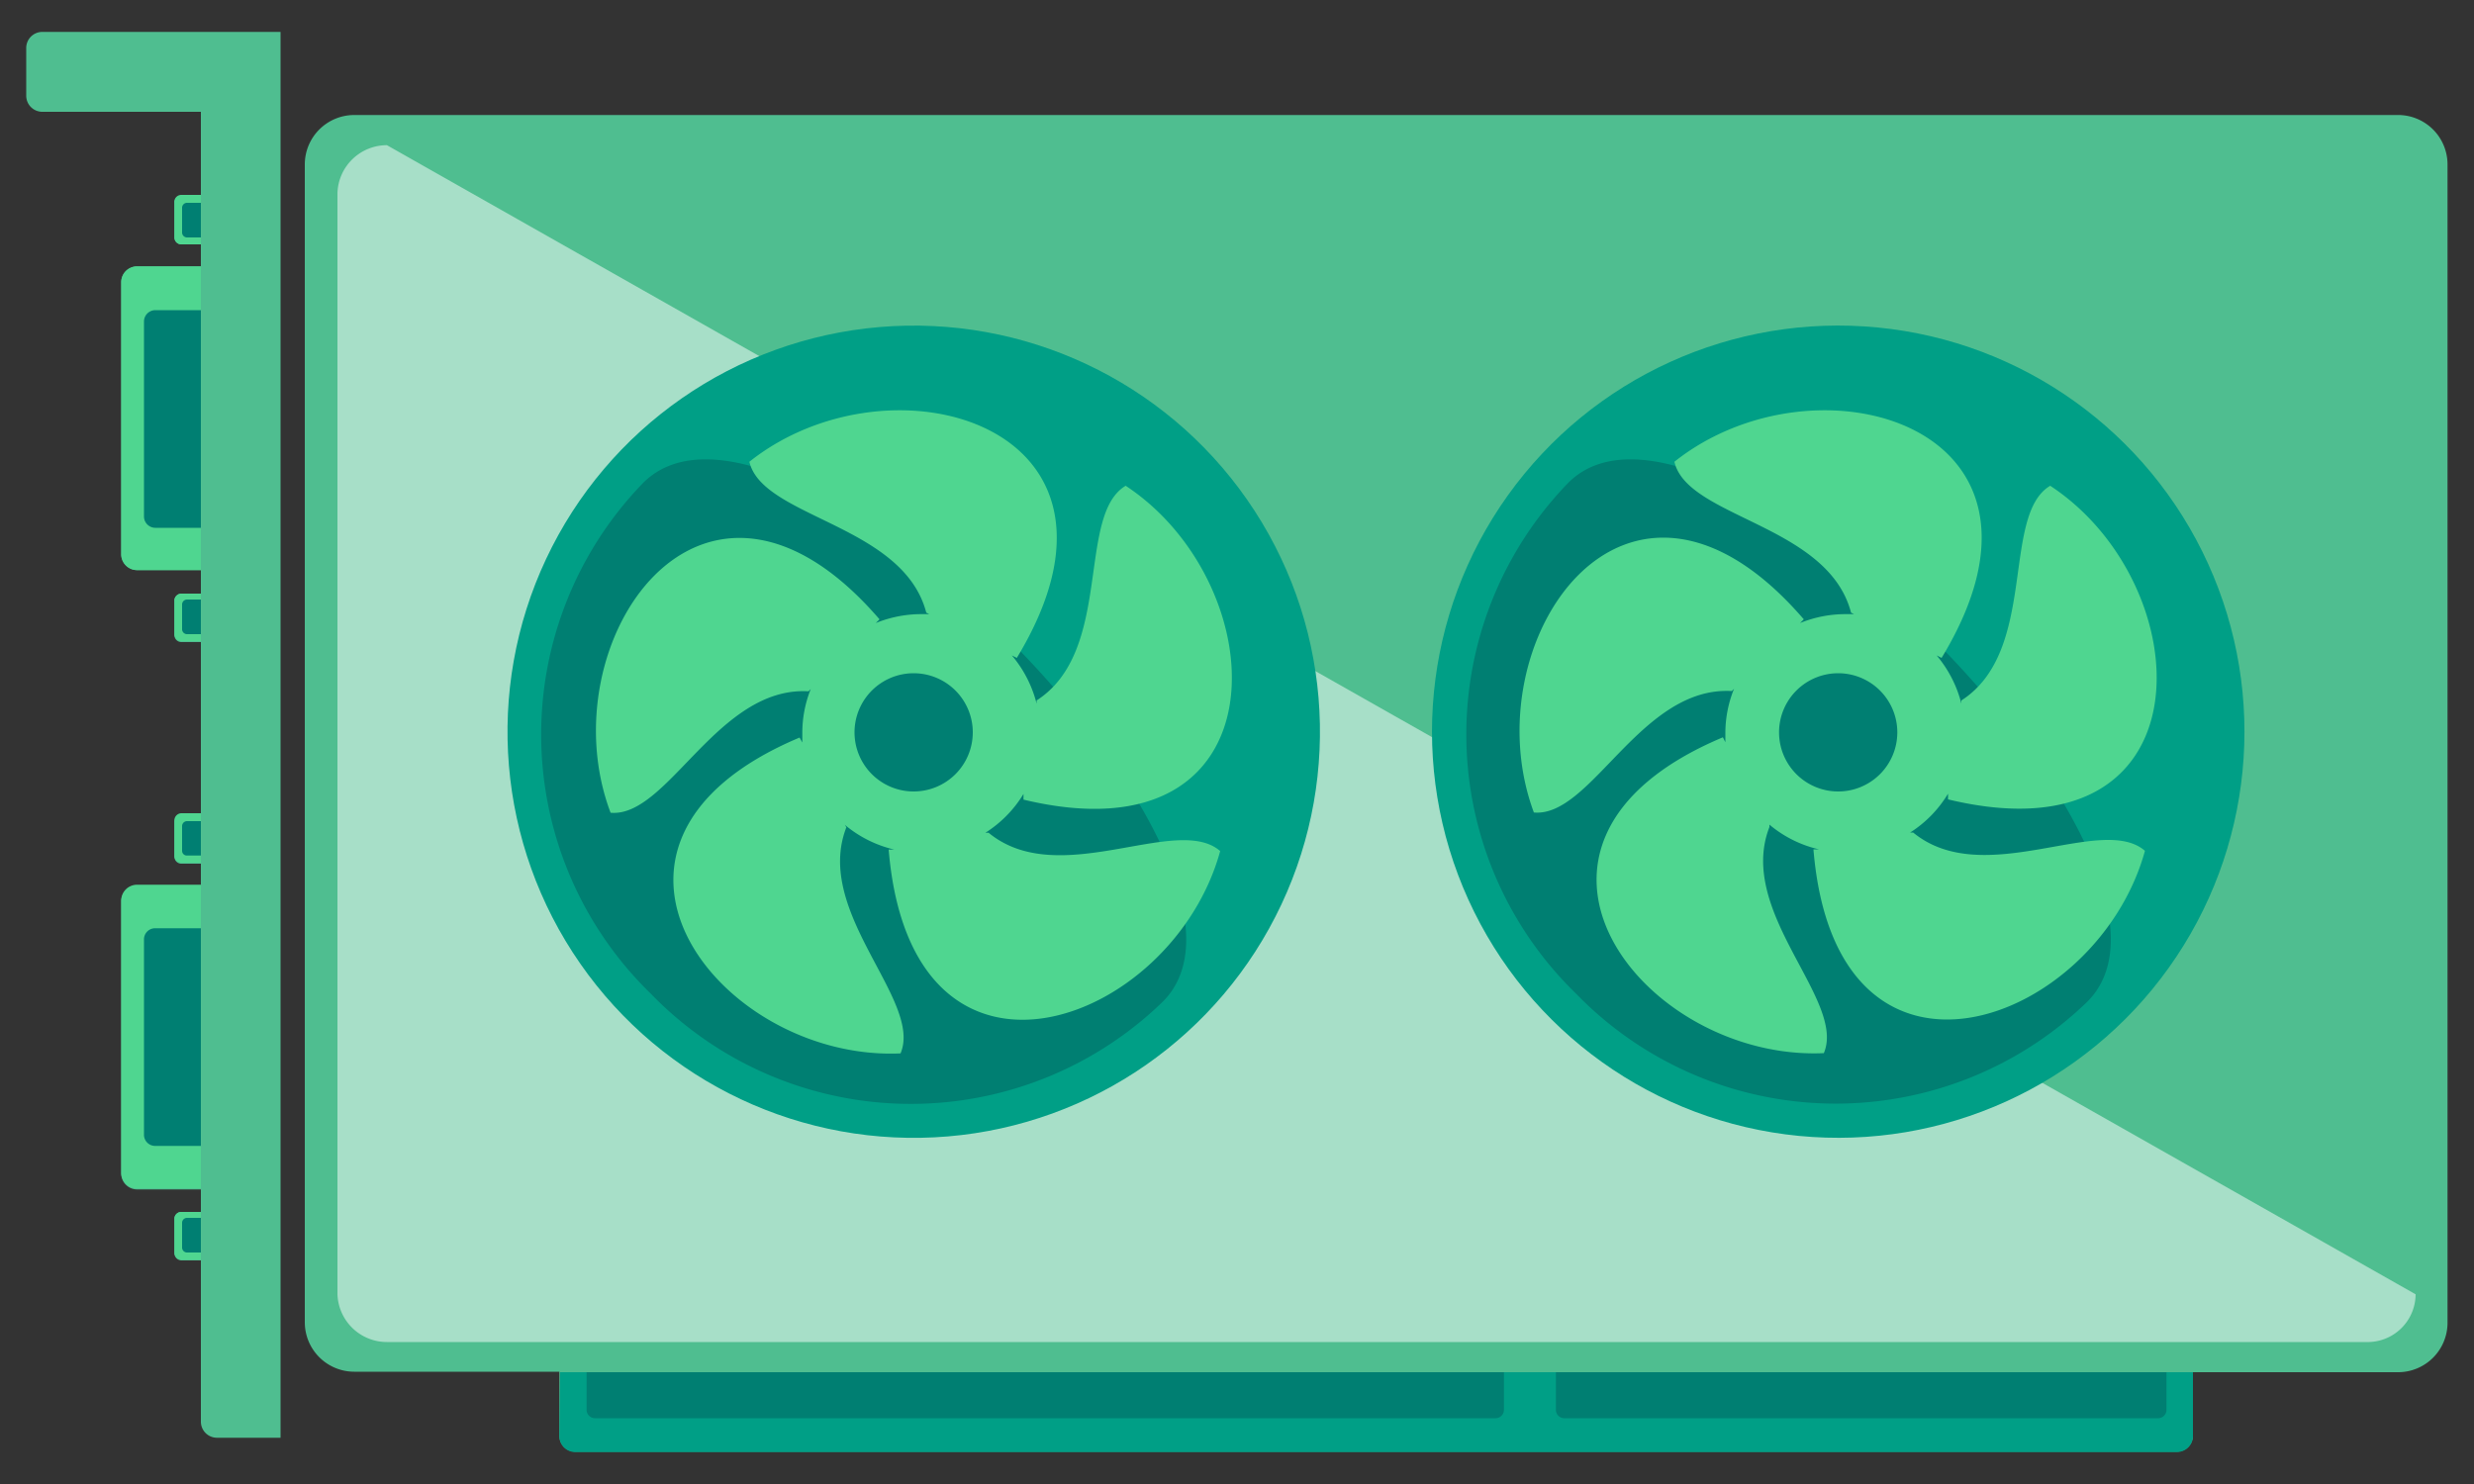 <svg id="Слой_1" data-name="Слой 1" xmlns="http://www.w3.org/2000/svg" viewBox="0 0 100 60"><rect x="0" y="0" width="100" height="60" fill="#333333" stroke="none"/><defs><style>.cls-1{fill:#4fbe90;}.cls-2{fill:#fff;opacity:0.5;}.cls-3{fill:#009f86;}.cls-4{fill:#007f72;}.cls-5{fill:#4fd690;}</style></defs><path class="cls-1" d="M96.91,4.65H14.32a2,2,0,0,0-2,2V53.46a2,2,0,0,0,2,2h8.29v2.58a.64.64,0,0,0,.64.65H88a.65.65,0,0,0,.64-.65V55.48h8.29a2,2,0,0,0,2-2V6.67A2,2,0,0,0,96.91,4.65Z"/><path class="cls-2" d="M13.64,7.8V52.33a2,2,0,0,0,2,1.93h80a1.94,1.94,0,0,0,2-1.93l-82-46.46A2,2,0,0,0,13.64,7.8Z"/><path class="cls-1" d="M1.71,1.29a.65.65,0,0,0-.65.65V3.87a.65.65,0,0,0,.65.65H8.12v3.4H7.33a.28.28,0,0,0-.28.28V9.6a.28.28,0,0,0,.28.28h.79v.89H5.54a.64.64,0,0,0-.64.64v11a.64.64,0,0,0,.64.64H8.12V24H7.33a.29.29,0,0,0-.28.28v1.4a.28.28,0,0,0,.28.28h.79v7H7.33a.29.29,0,0,0-.28.28v1.41a.28.28,0,0,0,.28.27h.79v.89H5.54a.64.64,0,0,0-.64.64v11a.64.64,0,0,0,.64.64H8.12V49H7.33a.28.28,0,0,0-.28.27v1.41a.29.29,0,0,0,.28.28h.79v6.52a.65.65,0,0,0,.64.65h2.58V1.29H1.71Z"/><circle class="cls-3" cx="36.93" cy="29.59" r="16.42" transform="translate(-10.28 26.38) rotate(-34.82)"/><path class="cls-4" d="M26,19.52a14.61,14.61,0,0,0,.31,20.66A14.62,14.62,0,0,0,47,40.5C52.62,34.88,31.63,13.9,26,19.52Z"/><path class="cls-5" d="M45.5,19.64c-2,1.19-.49,6.68-3.6,8.68l0,.13a4.83,4.83,0,0,0-1-1.95l.2.1c5.7-9.41-5.08-12.5-10.81-7.93.53,2.27,6.22,2.53,7.15,6.1l.12.06h-.32a4.9,4.9,0,0,0-1.84.36l.15-.15c-7.18-8.34-13.45,1-10.87,7.82,2.31.21,4.32-5.12,8-4.91l.09-.09a4.78,4.78,0,0,0-.34,1.78c0,.13,0,.26,0,.38l-.11-.2c-10.14,4.26-3.24,13.1,4.08,12.77.91-2.14-3.53-5.7-2.19-9.14l-.06-.1a4.82,4.82,0,0,0,2,1l-.23,0c.92,11,11.46,7.13,13.4.06-1.75-1.53-6.51,1.61-9.36-.74l-.13,0a4.81,4.81,0,0,0,1.54-1.57l0,.23C52,34.88,51.61,23.67,45.5,19.64ZM36.93,32a2.39,2.39,0,1,1,2.39-2.39A2.39,2.39,0,0,1,36.93,32Z"/><circle class="cls-3" cx="74.3" cy="29.59" r="16.42" transform="translate(37.64 100.66) rotate(-84.43)"/><path class="cls-4" d="M63.39,19.52a14.61,14.61,0,0,0,.32,20.66,14.61,14.61,0,0,0,20.66.32C90,34.88,69,13.9,63.39,19.52Z"/><path class="cls-5" d="M82.87,19.64c-2,1.19-.48,6.68-3.59,8.68l0,.13a4.85,4.85,0,0,0-1-1.95l.2.1c5.71-9.41-5.07-12.5-10.8-7.93.52,2.27,6.21,2.53,7.14,6.1l.12.06H74.6a4.87,4.87,0,0,0-1.84.36l.15-.15C65.72,16.69,59.45,26,62,32.85c2.32.21,4.32-5.12,8-4.91l.09-.09a4.78,4.78,0,0,0-.35,1.78c0,.13,0,.26,0,.38l-.1-.2c-10.15,4.26-3.24,13.1,4.08,12.77.91-2.14-3.54-5.7-2.2-9.14l0-.1a4.78,4.78,0,0,0,2,1l-.22,0c.91,11,11.45,7.13,13.4.06-1.76-1.53-6.51,1.61-9.37-.74l-.12,0a4.78,4.78,0,0,0,1.53-1.57l0,.23C89.38,34.88,89,23.67,82.87,19.64ZM74.3,32a2.39,2.39,0,1,1,2.39-2.39A2.39,2.39,0,0,1,74.3,32Z"/><path class="cls-3" d="M22.61,58.06a.64.64,0,0,0,.64.65H88a.65.65,0,0,0,.64-.65V55.48h-66Z"/><path class="cls-5" d="M7.05,24.24v1.4a.28.28,0,0,0,.28.28h.79V24H7.33A.29.29,0,0,0,7.05,24.24Z"/><path class="cls-5" d="M7.05,8.2V9.6a.28.28,0,0,0,.28.28h.79v-2H7.33A.28.28,0,0,0,7.05,8.2Z"/><path class="cls-5" d="M4.9,11.41v11a.64.64,0,0,0,.64.64H8.12V10.77H5.54A.64.64,0,0,0,4.9,11.41Z"/><path class="cls-4" d="M7.36,24.44v1a.2.2,0,0,0,.2.2h.56v-1.4H7.56A.2.2,0,0,0,7.36,24.44Z"/><path class="cls-4" d="M7.36,8.4v1a.2.2,0,0,0,.2.2h.56V8.2H7.56A.2.2,0,0,0,7.36,8.4Z"/><path class="cls-4" d="M5.82,13v7.88a.46.46,0,0,0,.46.46H8.12v-8.8H6.28A.46.46,0,0,0,5.82,13Z"/><path class="cls-5" d="M7.05,49.24v1.41a.29.29,0,0,0,.28.28h.79V49H7.33A.28.28,0,0,0,7.05,49.24Z"/><path class="cls-5" d="M7.05,33.2v1.41a.28.28,0,0,0,.28.27h.79v-2H7.33A.29.29,0,0,0,7.05,33.2Z"/><path class="cls-5" d="M4.9,36.41v11a.64.64,0,0,0,.64.64H8.12V35.77H5.54A.64.64,0,0,0,4.9,36.41Z"/><path class="cls-4" d="M7.36,49.44v1a.2.2,0,0,0,.2.2h.56V49.24H7.56A.2.2,0,0,0,7.36,49.44Z"/><path class="cls-4" d="M7.36,33.4v1a.19.19,0,0,0,.2.19h.56V33.2H7.56A.2.2,0,0,0,7.36,33.4Z"/><path class="cls-4" d="M5.82,38v7.87a.45.45,0,0,0,.46.46H8.12V37.53H6.28A.45.45,0,0,0,5.82,38Z"/><path class="cls-4" d="M62.89,57a.34.34,0,0,0,.34.34h24a.34.34,0,0,0,.34-.34V55.48H62.89Z"/><path class="cls-4" d="M23.71,57a.34.34,0,0,0,.34.34h36.4a.34.34,0,0,0,.34-.34V55.48H23.71Z"/></svg>